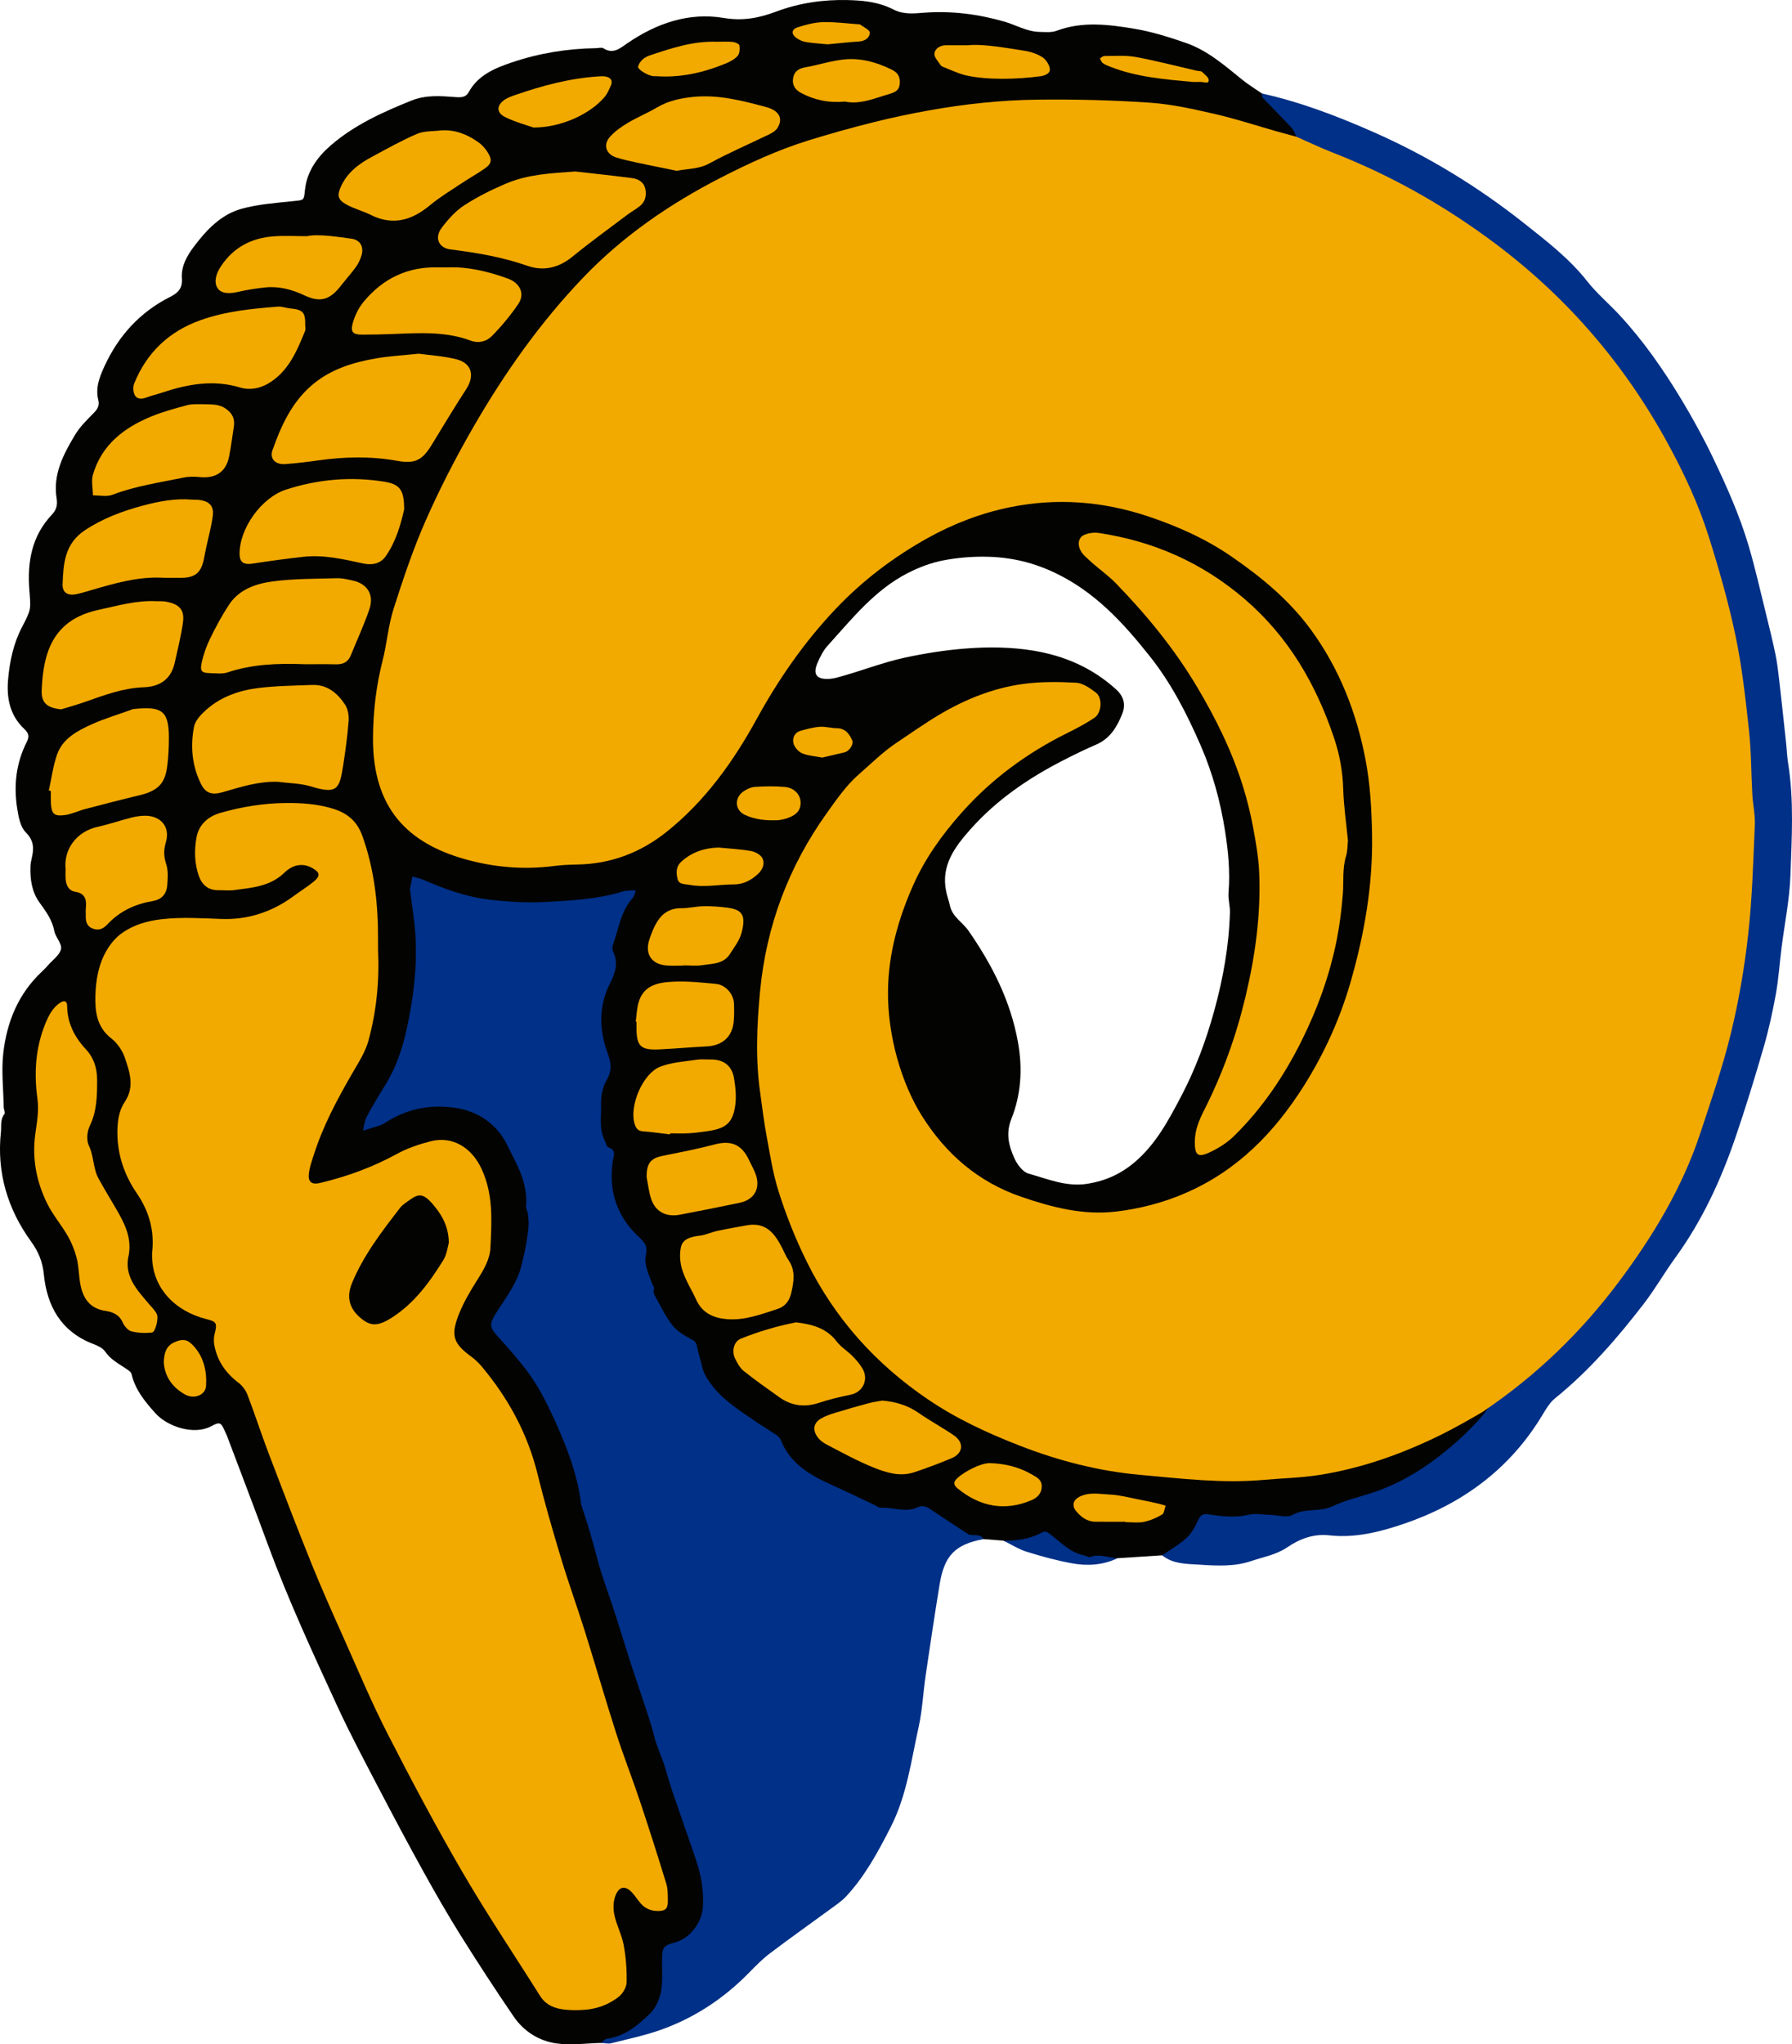 <?xml version="1.0" encoding="UTF-8" standalone="no"?>
<!-- Generator: Adobe Illustrator 16.0.0, SVG Export Plug-In . SVG Version: 6.00 Build 0)  -->

<svg
   xmlns:dc="http://purl.org/dc/elements/1.1/"
   xmlns:cc="http://creativecommons.org/ns#"
   xmlns:rdf="http://www.w3.org/1999/02/22-rdf-syntax-ns#"
   xmlns:svg="http://www.w3.org/2000/svg"
   xmlns="http://www.w3.org/2000/svg"
   xmlns:sodipodi="http://sodipodi.sourceforge.net/DTD/sodipodi-0.dtd"
   xmlns:inkscape="http://www.inkscape.org/namespaces/inkscape"
   version="1.1"
   id="Layer_1"
   x="0px"
   y="0px"
   width="618.429"
   height="705.361"
   viewBox="0 0 618.429 705.361"
   enable-background="new 0 0 612 792"
   xml:space="preserve"
   sodipodi:docname="Cleveland Rams.svg"
   inkscape:version="0.92.4 (5da689c313, 2019-01-14)"><defs
   id="defs99" /><sodipodi:namedview
   pagecolor="#ffffff"
   bordercolor="#666666"
   borderopacity="1"
   objecttolerance="10"
   gridtolerance="10"
   guidetolerance="10"
   inkscape:pageopacity="0"
   inkscape:pageshadow="2"
   inkscape:window-width="1920"
   inkscape:window-height="986"
   id="namedview97"
   showgrid="false"
   fit-margin-top="0"
   fit-margin-left="0"
   fit-margin-right="0"
   fit-margin-bottom="0"
   inkscape:zoom="0.42140707"
   inkscape:cx="494.48924"
   inkscape:cy="310.46613"
   inkscape:window-x="-11"
   inkscape:window-y="-11"
   inkscape:window-maximized="1"
   inkscape:current-layer="g963" />
<g
   id="g94"
   transform="translate(-263.826,43.594)">
	<g
   id="g92">
		
		<path
   style="clip-rule:evenodd;fill:#030301;fill-rule:evenodd"
   d="m 556.333,-43.574 c -8.448,-0.192 -16.718,1.001 -24.643,3.98 -5.974,2.246 -11.535,3.294 -18.109,2.193 -12.055,-2.019 -23.122,1.833 -33.16,8.664 -2.518,1.714 -4.926,4.019 -8.385,1.791 -0.583,-0.375 -1.625,-0.04 -2.455,-0.027 -9.972,0.144 -19.766,1.741 -29.156,4.928 -5.722,1.942 -11.577,4.31 -14.811,10.193 -1.017,1.847 -2.541,1.922 -4.645,1.758 -5.065,-0.395 -10.172,-0.799 -15.154,1.205 -9.925,3.992 -19.666,8.397 -27.801,15.424 -4.616,3.987 -8.296,8.981 -8.947,15.488 -0.366,3.65 -0.4,3.386 -3.848,3.758 -6.068,0.654 -12.266,1.056 -18.098,2.684 -7.059,1.969 -12.084,7.321 -16.385,13.041 -2.372,3.154 -4.445,6.798 -4.143,10.961 0.244,3.356 -1.195,4.939 -4.021,6.361 -10.453,5.261 -17.915,13.48 -22.758,24.086 -1.663,3.641 -3.11,7.376 -2.061,11.508 0.466,1.837 -0.207,3.078 -1.5,4.4 -2.317,2.368 -4.783,4.74 -6.471,7.543 -4.04,6.705 -7.748,13.724 -6.422,21.939 0.405,2.506 -0.111,4.074 -1.705,5.766 -6.891,7.313 -8.447,16.327 -7.705,25.863 0.522,6.701 0.72,6.657 -2.484,12.76 -2.968,5.651 -4.26,11.712 -4.838,18.08 -0.605,6.664 0.692,12.546 5.566,17.143 1.783,1.683 1.733,2.795 0.799,4.645 -3.639,7.208 -4.458,14.904 -3.238,22.764 0.448,2.887 1.078,6.376 2.957,8.262 2.836,2.845 2.874,5.542 2.082,8.846 -0.232,0.966 -0.425,1.963 -0.459,2.951 -0.15,4.407 0.485,8.75 3.076,12.357 2.212,3.081 4.406,5.976 5.146,9.861 0.416,2.183 2.697,4.401 2.33,6.242 -0.414,2.069 -2.851,3.743 -4.434,5.566 -0.655,0.753 -1.345,1.483 -2.076,2.162 -8.167,7.585 -12.144,17.329 -13.4,28.057 -0.723,6.177 0.023,12.528 0.137,18.799 0.015,0.802 0.601,1.916 0.254,2.344 -1.541,1.903 -1,4.104 -1.223,6.188 -1.496,13.992 2.279,26.587 10.443,37.865 2.5,3.452 3.935,6.917 4.363,11.234 1.102,11.117 5.999,19.836 17.07,24.076 1.496,0.574 3.253,1.364 4.084,2.596 1.847,2.739 4.587,4.138 7.152,5.869 0.752,0.508 1.79,1.133 1.961,1.873 1.26,5.458 4.563,9.441 8.232,13.539 4.211,4.703 13.386,7.671 19.277,4.494 3.08,-1.66 3.377,-1.327 4.906,2.133 0.202,0.455 0.422,0.903 0.598,1.369 4.672,12.391 9.421,24.754 13.986,37.184 7.019,19.113 15.569,37.569 24.078,56.033 4.43,9.613 9.432,18.965 14.33,28.354 5.05,9.678 10.186,19.317 15.477,28.867 4.092,7.386 8.302,14.719 12.781,21.875 5.879,9.39 11.941,18.674 18.186,27.824 3.514,5.15 8.758,8.479 14.824,9.328 5.033,0.705 10.273,-0.064 15.42,-0.18 15.034,-2.512 24.084,-12.843 22.35,-26.764 -0.448,-3.572 1.046,-5.855 4.656,-7.201 4.611,-1.719 7.932,-5.301 8.867,-10.107 0.948,-4.871 0.881,-9.905 -0.57,-14.836 -3.011,-10.231 -6.461,-20.302 -10.041,-30.348 -6.593,-18.502 -12.713,-37.175 -18.398,-55.975 -4.768,-15.772 -9.629,-31.513 -13.736,-47.49 -4.869,-18.937 -12.8,-36.444 -26.648,-50.709 -2.82,-2.906 -3.024,-5.458 -0.92,-8.844 2.366,-3.804 5.126,-7.39 6.754,-11.65 6.178,-16.166 4.287,-31.71 -3.758,-46.664 -2.213,-4.115 -5.46,-7.479 -9.623,-9.934 -9.831,-5.8 -19.732,-4.769 -29.717,-0.617 -1.998,0.83 -3.796,2.088 -5.77,2.98 -1.039,0.469 -2.353,1.628 -3.188,0.906 -1.049,-0.907 0.318,-2.081 0.801,-3.049 0.966,-1.936 1.91,-3.896 3.139,-5.686 4.88,-7.108 7.847,-14.999 9.877,-23.334 3.8,-15.603 3.756,-31.334 1.773,-47.129 -0.408,-3.252 -0.121,-4.257 3.527,-2.922 6.853,2.509 13.647,5.259 21.039,6.137 15.374,1.826 30.571,0.958 45.676,-2.256 0.928,-0.197 2.129,-1.013 2.771,-0.166 0.658,0.871 -0.588,1.702 -0.973,2.559 -2.86,6.378 -6.115,12.637 -4.426,20.057 0.495,2.176 -0.327,4.301 -1.334,6.252 -4.302,8.342 -4.58,16.865 -1.273,25.584 1.039,2.74 1.029,5.376 -0.035,8.246 -3.118,8.404 -3.938,16.839 0.932,24.994 0.82,1.372 0.816,2.816 0.68,4.344 -0.886,10.009 1.809,18.781 9.1,25.926 1.609,1.576 2.3,3.371 2.564,5.707 1.323,11.736 5.421,22.196 15.035,29.758 1.829,1.439 3.112,3.175 3.396,5.336 1.228,9.371 7.733,14.73 14.656,19.865 6.07,4.502 12.976,7.884 16.955,15.014 2.156,3.861 6.093,6.533 10.309,8.434 5.461,2.464 10.902,4.987 16.285,7.602 5.772,2.806 11.62,3.863 17.881,2.641 2.331,-0.455 4.216,0.274 5.996,1.727 5.062,4.13 10.338,7.829 17.291,7.773 2.304,0.178 4.608,0.355 6.912,0.533 3.221,1.356 6.476,1.232 9.611,-0.119 3.386,-1.459 6.197,-1.201 9.014,1.451 5.936,5.585 13.133,6.294 20.777,4.729 5.118,-0.331 10.235,-0.663 15.354,-0.994 5.793,-0.672 9.589,-4.36 12.377,-8.953 1.62,-2.668 3.374,-3.519 6.361,-3.502 10.749,0.059 21.475,0.422 32.195,-1.539 21.871,-4.001 40.945,-13.246 56.764,-28.92 1.704,-1.687 6.362,-5.443 4.695,-8.678 -3.041,-0.863 -7.064,3.291 -9.252,4.592 -23.245,13.83 -48.674,20.224 -75.396,19.873 -14.87,-0.195 -29.915,-0.637 -44.721,-3.42 -34.488,-6.483 -65.256,-19.807 -88.508,-47.221 -10.461,-12.334 -18.348,-26.184 -23.221,-41.637 -4.313,-13.676 -7.575,-27.58 -8.859,-41.926 -1.786,-19.943 -0.708,-39.609 5.365,-58.795 6.898,-21.786 18.579,-40.484 36.426,-55.033 14.377,-11.722 29.956,-21.164 48.604,-24.332 5.761,-0.979 11.655,-1.161 17.383,0.123 2.814,0.632 6.09,1.629 6.539,5.311 0.452,3.716 -2.492,5.114 -5.127,6.598 -0.726,0.41 -1.472,0.787 -2.225,1.143 -16.987,8.032 -31.526,19.174 -43.318,33.873 -20.101,25.058 -27.457,52.853 -17.996,84.166 11.061,36.606 45.345,54.589 78.908,50.734 25.947,-2.98 45.438,-17.74 60.066,-39.117 11.668,-17.051 18.769,-35.947 23.066,-56.016 4.659,-21.766 5.32,-43.614 0.697,-65.441 -6.489,-30.64 -23.119,-54.151 -50.082,-70.299 -33.557,-20.098 -67.83,-22.554 -102.553,-3.541 -25.898,14.18 -44.54,35.649 -58.598,61.307 -7.743,14.134 -17.021,27.074 -29.107,37.848 -7.511,6.697 -16.085,11.061 -26.234,12.369 -4.65,0.598 -9.327,0.377 -13.934,1.07 -10.762,1.62 -21.313,0.29 -31.609,-2.699 -19.687,-5.714 -29.161,-17.853 -29.734,-37.73 -0.472,-16.394 3.297,-32.485 7.871,-48.137 6.897,-23.601 16.926,-45.926 30.203,-66.703 9.34,-14.617 18.998,-29.075 30.898,-41.721 30.331,-32.234 68.51,-50.022 111.264,-58.84 13.034,-2.688 26.255,-4.17 39.57,-5.191 16.524,-1.268 32.99,-0.935 49.348,0.848 14.563,1.588 28.774,5.466 42.74,10.014 1.72,0.56 3.4,1.512 5.295,0.631 1.67,-1.672 0.578,-3.174 -0.555,-4.311 -3.722,-3.734 -6.745,-8.171 -11.174,-11.195 -2.293,-1.593 -4.692,-3.056 -6.857,-4.807 -6.035,-4.877 -11.917,-10.062 -19.373,-12.631 -5.757,-1.983 -11.642,-3.865 -17.625,-4.863 -8.957,-1.495 -18.034,-2.69 -26.986,0.672 -1.767,0.663 -3.921,0.43 -5.891,0.389 -4.402,-0.09 -8.173,-2.416 -12.254,-3.582 -8.92,-2.549 -18.099,-3.74 -27.453,-3.051 -3.576,0.263 -7.184,0.706 -10.66,-1.076 -3.812,-1.955 -7.94,-2.819 -12.256,-3.113 -1.214,-0.083 -2.424,-0.139 -3.631,-0.166 z m 46.988,192.064 c 0.66,0.004 1.318,0.015 1.975,0.037 7.855,0.258 15.294,2.04 22.631,5.539 13.769,6.566 23.519,17.211 32.701,28.773 7.506,9.451 12.946,20.143 17.672,31.062 3.999,9.24 6.702,19.084 8.285,29.146 1.115,7.095 1.808,14.174 1.209,21.371 -0.186,2.234 0.553,4.532 0.488,6.791 -0.331,11.558 -2.348,22.813 -5.426,33.986 -2.845,10.327 -6.54,20.248 -11.514,29.682 -4.298,8.151 -8.628,16.3 -15.848,22.461 -4.75,4.053 -9.961,6.456 -16.213,7.49 -7.38,1.222 -13.837,-1.623 -20.488,-3.479 -2.004,-0.56 -3.94,-3.171 -4.895,-5.297 -1.921,-4.28 -3.054,-8.519 -1.029,-13.611 3.324,-8.363 3.906,-17.145 2.289,-26.283 -2.543,-14.369 -8.928,-26.824 -17.078,-38.584 -2.035,-2.936 -5.547,-4.771 -6.408,-8.613 -0.388,-1.725 -0.997,-3.4 -1.346,-5.131 -1.787,-8.873 3.088,-15.28 8.387,-21.258 8.942,-10.088 19.917,-17.599 31.854,-23.729 3.795,-1.949 7.634,-3.836 11.551,-5.521 4.805,-2.066 7.209,-6.108 8.992,-10.596 1.24,-3.12 0.602,-5.977 -2.043,-8.385 -8.214,-7.479 -17.827,-11.678 -28.783,-13.465 -14.861,-2.424 -31.241,-0.339 -44.162,2.434 -8.075,1.757 -15.657,4.842 -23.578,6.914 -0.943,0.247 -1.933,0.409 -2.906,0.441 -4.063,0.135 -5.353,-1.685 -3.691,-5.525 0.905,-2.094 1.979,-4.259 3.49,-5.926 8.402,-9.271 16.248,-19.247 27.689,-25.09 3.879,-1.981 8.125,-3.582 12.387,-4.389 4.515,-0.854 9.192,-1.273 13.809,-1.248 z"
   id="path4"
   inkscape:connector-curvature="0"
   sodipodi:nodetypes="ccccccccccccccccccccccccccccccccccccccccccccccccccccccccccccccccccccscccccscccccccccccccccccccccccccccccccccccccccccccccccccccccccccccccccccccccccccccccccccccccccccccccccccccccccccccsccccccccc" />
		
		
		<g
   id="g923"
   style="fill:#003087;fill-opacity:1"><path
     style="clip-rule:evenodd;fill:#003087;fill-rule:evenodd;fill-opacity:1"
     inkscape:connector-curvature="0"
     id="path6"
     d="m 471.317,661.293 c 0.638,-0.501 1.229,-1.358 1.92,-1.447 6.092,-0.78 10.572,-4.521 14.688,-8.47 2.85,-2.734 4.169,-6.674 4.359,-10.738 0.14,-2.993 -0.023,-6 0.041,-8.999 0.072,-3.349 0.732,-4.066 4.211,-4.948 5.299,-1.342 9.465,-6.826 9.838,-12.164 0.399,-5.715 -0.582,-11.15 -2.383,-16.483 -2.609,-7.726 -5.371,-15.4 -8.002,-23.12 -0.995,-2.92 -1.801,-5.905 -2.703,-8.857 -1.081,-3.538 -2.754,-6.835 -3.666,-10.479 -1.461,-5.836 -3.588,-11.507 -5.45,-17.241 -0.955,-2.938 -1.979,-5.853 -2.918,-8.796 -2.026,-6.345 -3.95,-12.725 -6.044,-19.047 -1.777,-5.369 -3.808,-10.716 -5.227,-16.129 -1.582,-6.034 -3.254,-12.009 -5.288,-17.896 -0.159,-0.462 -0.306,-0.94 -0.366,-1.423 -1.127,-8.975 -4.147,-17.402 -7.742,-25.604 -3.134,-7.15 -6.475,-14.259 -11.255,-20.501 -2.997,-3.914 -6.272,-7.627 -9.589,-11.28 -3.009,-3.314 -3.163,-4.3 -0.752,-8.152 3.369,-5.384 7.412,-10.421 8.873,-16.813 0.491,-2.147 1.039,-4.285 1.432,-6.45 0.406,-2.244 0.76,-4.509 0.935,-6.78 0.112,-1.463 -0.079,-2.962 -0.252,-4.432 -0.094,-0.797 -0.694,-1.592 -0.62,-2.344 0.785,-8.021 -3.323,-14.821 -6.568,-21.356 -3.441,-6.928 -9.801,-11.619 -18.276,-12.755 -8.861,-1.188 -16.776,0.598 -24.153,5.464 -0.923,0.609 -2.101,0.848 -3.177,1.207 -1.36,0.455 -2.736,0.857 -4.105,1.283 0.411,-1.62 0.529,-3.396 1.291,-4.83 1.99,-3.742 4.203,-7.371 6.436,-10.978 3.744,-6.047 5.954,-12.7 7.44,-19.556 2.256,-10.406 3.554,-20.967 2.97,-31.636 -0.285,-5.215 -1.192,-10.396 -1.815,-15.593 -0.04,-0.33 -0.124,-0.676 -0.066,-0.993 0.248,-1.379 0.54,-2.75 0.816,-4.124 1.231,0.359 2.516,0.596 3.684,1.101 7.333,3.166 14.728,5.907 22.788,6.86 6.495,0.769 12.983,1.166 19.462,0.825 8.977,-0.472 17.997,-0.949 26.694,-3.632 0.621,-0.191 1.294,-0.24 1.948,-0.29 0.836,-0.063 1.677,-0.058 2.516,-0.082 -0.338,0.881 -0.458,1.96 -1.048,2.611 -4.166,4.593 -4.83,10.647 -6.84,16.132 -0.267,0.726 -0.255,1.777 0.077,2.46 1.873,3.862 0.747,7.244 -1.052,10.814 -2.297,4.56 -3.362,9.286 -2.967,14.683 0.268,3.655 1.149,6.897 2.328,10.158 1.06,2.933 1.239,5.543 -0.421,8.358 -1.602,2.718 -2.147,5.774 -2.059,9.001 0.111,4.014 -0.703,8.093 1.183,11.924 0.435,0.884 0.699,2.318 1.365,2.542 2.887,0.974 1.749,2.968 1.486,4.752 -1.341,9.11 0.782,17.214 6.987,24.131 0.778,0.866 1.65,1.648 2.482,2.466 1.658,1.631 2.618,2.886 1.939,5.895 -0.673,2.981 1.011,6.639 2.203,9.794 0.294,0.777 0.895,1.156 0.529,2.21 -0.214,0.618 0.206,1.583 0.584,2.256 1.878,3.349 3.515,6.908 5.878,9.883 1.656,2.086 4.204,3.623 6.628,4.872 1.251,0.645 1.581,1.157 1.84,2.418 0.498,2.432 1.289,4.799 1.846,7.234 0.485,2.121 1.806,4.165 3.141,5.957 3.979,5.337 9.595,8.8 14.962,12.516 2.288,1.583 4.7,2.987 7.003,4.549 0.744,0.506 1.631,1.137 1.93,1.911 3.172,8.243 10.06,12.206 17.547,15.575 5.112,2.3 10.15,4.765 15.222,7.154 0.583,0.275 1.187,0.801 1.753,0.767 4.202,-0.258 8.519,1.752 12.555,-0.085 2.554,-1.162 3.934,0.146 5.675,1.315 3.906,2.624 7.854,5.188 11.792,7.765 1.646,1.077 4.188,-0.487 5.426,1.822 -9.726,1.811 -13.494,5.604 -15.127,15.633 -1.697,10.419 -3.268,20.86 -4.802,31.305 -0.88,5.988 -1.145,12.1 -2.453,17.986 -2.593,11.669 -4.053,23.554 -9.683,34.562 -4.337,8.481 -8.763,16.693 -15.219,23.688 -1.65,1.787 -3.761,3.173 -5.742,4.629 -6.925,5.088 -13.956,10.033 -20.796,15.23 -2.698,2.05 -5.075,4.544 -7.468,6.965 -8.49,8.592 -18.374,15.097 -29.696,19.19 -5.656,2.045 -11.611,3.279 -17.462,4.757 -1.075,0.268 -2.298,-0.057 -3.451,-0.107 z" /><path
     sodipodi:nodetypes="ccccccccccccccccccccccccccccccccccccccccscccccccccc"
     style="clip-rule:evenodd;fill:#003087;fill-rule:evenodd;fill-opacity:1"
     inkscape:connector-curvature="0"
     id="path8"
     d="m 711.275,3.609 c -0.613,-1.1 -1.042,-2.372 -1.874,-3.269 -3.225,-3.473 -6.594,-6.811 -9.857,-10.249 -0.274,-0.29 -0.16,-0.949 -0.226,-1.438 13.327,2.96 26.02,7.833 38.455,13.304 18.778,8.263 36.208,18.931 52.258,31.664 7.623,6.047 15.409,12.024 21.546,19.828 3.34,4.247 7.566,7.786 11.253,11.773 8.192,8.862 15.051,18.741 21.264,29.04 3.918,6.495 7.583,13.178 10.859,20.017 4.752,9.923 9.258,19.999 12.371,30.578 2.264,7.688 4.016,15.528 5.945,23.313 1.141,4.599 2.271,9.203 3.238,13.84 0.594,2.842 0.945,5.741 1.278,8.63 0.851,7.377 1.638,14.761 2.434,22.143 0.249,2.301 0.319,4.627 0.686,6.907 2.072,12.889 1.261,25.865 0.804,38.778 -0.296,8.354 -2.021,16.657 -3.068,24.987 -0.673,5.347 -1.021,10.748 -1.979,16.041 -1.115,6.149 -2.463,12.287 -4.203,18.286 -3.026,10.436 -6.215,20.836 -9.73,31.117 -5.037,14.733 -11.531,28.778 -20.75,41.462 -3.771,5.187 -6.963,10.806 -10.869,15.88 -9.146,11.88 -18.938,23.179 -30.676,32.672 -1.976,1.598 -3.311,4.084 -4.68,6.319 -11.211,18.307 -27.518,30.169 -47.55,36.976 -8.218,2.793 -16.767,4.945 -25.648,3.943 -5.416,-0.611 -10.205,1.217 -14.431,4.093 -3.868,2.633 -8.265,3.344 -12.465,4.77 -5.753,1.953 -11.796,1.67 -17.701,1.265 -4.455,-0.306 -9.229,-0.118 -13.076,-3.226 2.818,-1.963 5.862,-3.679 8.377,-5.974 1.734,-1.582 3.014,-3.844 3.979,-6.029 0.825,-1.868 1.649,-2.459 3.704,-2.143 4.564,0.703 9.12,1.235 13.791,0.139 2.333,-0.548 4.92,-0.019 7.392,0.036 2.63,0.06 5.801,1.106 7.777,0.004 4.4,-2.454 9.343,-0.874 13.738,-2.949 4.081,-1.928 8.555,-3.049 12.894,-4.402 11.79,-3.682 21.714,-10.448 30.788,-18.595 2.528,-2.27 4.904,-4.726 7.194,-7.24 0.337,-0.369 2.608,-3.046 2.958,-3.86 0.214,-3.215 0.937,-2.447 2.961,-3.942 30.192,-22.305 52.727,-50.71 66.767,-85.48 10.715,-26.535 17.364,-54.287 19.454,-82.822 1.051,-14.344 1.105,-28.832 0.538,-43.32 -0.629,-16.021 -2.296,-31.862 -5.293,-47.517 -7.746,-40.456 -23.394,-77.369 -51.217,-108.337 -20.616,-22.948 -45.084,-40.842 -73.037,-53.956 -7.238,-3.396 -14.545,-6.604 -22.049,-9.369 -1.87,-0.688 -3.831,-1.349 -4.324,-3.688 z" /><path
     style="clip-rule:evenodd;fill:#003087;fill-rule:evenodd;fill-opacity:1"
     inkscape:connector-curvature="0"
     id="path10"
     d="m 610.124,487.987 c 4.673,0.056 9.195,-0.569 13.372,-2.855 1.153,-0.632 1.789,-0.104 2.859,0.712 3.578,2.729 6.728,6.254 11.456,7.183 0.791,0.155 1.701,0.802 2.317,0.574 3.234,-1.195 6.272,0.314 9.396,0.448 -5.091,2.412 -10.5,2.738 -15.877,1.737 -5.241,-0.975 -10.428,-2.379 -15.52,-3.972 -2.792,-0.873 -5.342,-2.525 -8.003,-3.827 z" /></g>
		
		
		
		
		
		
		
		
		
		
		
		
		
		
		
		
		
		
		
		
		
		
		
		
		
		
		
		
		
		
		
		
		
		
		
		
		
		
		<g
   id="g963"
   style="fill:#f2a900;fill-opacity:1"><path
     sodipodi:nodetypes="ccccccccccccccscccccccccccccccccccccccccccccccccccccccccccccccccsccccccc"
     style="clip-rule:evenodd;fill:#f2a900;fill-rule:evenodd;fill-opacity:1"
     inkscape:connector-curvature="0"
     id="path12"
     d="m 711.275,3.609 c 4.238,1.856 8.417,3.864 12.724,5.544 20.036,7.818 38.555,18.338 55.744,31.209 25.002,18.723 44.88,41.852 59.801,69.324 5.563,10.243 10.473,20.761 13.967,31.827 3.581,11.337 6.854,22.827 9.293,34.453 2.236,10.669 3.428,21.582 4.608,32.438 0.801,7.367 0.743,14.825 1.161,22.236 0.196,3.461 1.008,6.927 0.856,10.36 -0.556,12.593 -0.886,25.231 -2.282,37.742 -1.284,11.498 -3.248,22.998 -5.986,34.234 -2.85,11.692 -6.81,23.13 -10.6,34.574 -6.224,18.792 -16.352,35.506 -28.147,51.25 -12.878,17.188 -28.175,31.978 -45.935,44.068 -0.397,0.271 -0.734,0.559 -1.156,0.802 -4.717,2.723 -9.445,5.448 -14.326,7.85 -13.28,6.531 -27.143,11.474 -41.791,13.795 -6.364,1.008 -12.867,1.128 -19.303,1.706 -14.322,1.287 -28.586,-0.47 -42.751,-1.748 -14.091,-1.272 -27.894,-4.808 -41.258,-9.999 -11.159,-4.334 -21.9,-9.29 -31.796,-16.001 -18.064,-12.248 -32.162,-27.9 -41.892,-47.613 -3.904,-7.912 -7.129,-16.024 -9.745,-24.356 -1.972,-6.281 -2.949,-12.888 -4.16,-19.39 -0.878,-4.717 -1.418,-9.498 -2.104,-14.251 -1.696,-11.754 -1.193,-23.464 -0.065,-35.267 2.163,-22.644 9.903,-43.078 23.067,-61.498 3.356,-4.695 6.74,-9.592 11.037,-13.333 4.258,-3.707 8.311,-7.76 13.053,-10.921 4.824,-3.217 9.564,-6.582 14.54,-9.548 8.979,-5.353 18.626,-9.26 28.99,-10.688 6.048,-0.834 12.282,-0.77 18.396,-0.436 2.326,0.127 4.751,1.866 6.767,3.362 2.407,1.785 2.095,7.034 -0.488,8.758 -2.884,1.924 -5.972,3.576 -9.087,5.111 -13.986,6.896 -26.379,15.976 -36.714,27.614 -6.675,7.517 -12.567,15.656 -16.707,24.989 -5.151,11.611 -8.527,23.554 -8.703,36.339 -0.215,15.631 4.678,32.066 11.652,43.199 8.285,13.225 19.496,22.927 34.418,28.029 10.593,3.622 21.344,6.419 32.679,5.063 8.229,-0.985 16.149,-3.026 23.848,-6.354 17.893,-7.733 30.689,-20.833 40.899,-36.996 7.05,-11.16 12.476,-23.142 16.096,-35.682 4.775,-16.544 7.756,-33.452 7.453,-50.936 -0.15,-8.686 -0.616,-17.324 -2.205,-25.715 -3.066,-16.204 -8.977,-31.464 -18.804,-44.952 -7.442,-10.214 -17.007,-18.132 -27.325,-25.255 -8.945,-6.175 -18.686,-10.546 -28.985,-13.982 -15.565,-5.193 -31.385,-6.411 -47.357,-3.202 -10.024,2.013 -19.67,5.682 -28.646,10.676 -11.81,6.571 -22.537,14.704 -31.83,24.518 -10.749,11.35 -19.594,24.073 -27.146,37.825 -8.102,14.753 -17.829,28.422 -31.184,39.069 -8.985,7.163 -19.198,11.04 -30.753,11.25 -2.657,0.049 -5.33,0.148 -7.96,0.497 -10.545,1.396 -21.061,0.457 -31.094,-2.414 -19.029,-5.445 -31.65,-17.052 -31.489,-41.851 0.058,-8.944 1.08,-17.83 3.307,-26.569 1.506,-5.907 1.956,-12.117 3.802,-17.896 3.313,-10.368 6.783,-20.753 11.181,-30.69 4.875,-11.015 10.432,-21.785 16.46,-32.218 10.752,-18.606 23.156,-36.156 38.063,-51.665 13.555,-14.101 29.591,-25.116 46.98,-34.059 9.855,-5.068 19.936,-9.706 30.545,-12.998 7.396,-2.295 14.868,-4.374 22.381,-6.255 6.407,-1.604 12.888,-2.964 19.392,-4.124 12.284,-2.192 24.71,-3.511 37.164,-3.668 12.954,-0.163 25.947,0.174 38.87,1.053 7.57,0.515 15.105,2.229 22.534,3.933 7.223,1.658 14.288,3.998 21.426,6.025 2.201,0.625 4.413,1.206 6.62,1.808 z" /><path
     style="clip-rule:evenodd;fill:#f2a900;fill-rule:evenodd;fill-opacity:1"
     inkscape:connector-curvature="0"
     id="path14"
     d="m 394.289,283.935 c 0.51,10.998 -0.545,21.398 -3.297,31.507 -1.102,4.047 -3.561,7.776 -5.698,11.479 -5.118,8.869 -9.939,17.864 -13.075,27.658 -0.747,2.334 -1.634,4.706 -1.827,7.111 -0.211,2.627 1.189,3.522 3.794,2.906 9.315,-2.206 18.214,-5.441 26.654,-10.066 3.575,-1.96 7.585,-3.311 11.553,-4.329 7.671,-1.969 14.242,2.241 17.611,9.477 4.134,8.878 3.502,18.08 3.069,27.287 -0.187,3.961 -2.291,7.507 -4.455,10.935 -2.454,3.885 -4.848,7.909 -6.508,12.169 -2.825,7.249 -1.745,9.955 4.305,14.394 1.316,0.967 2.551,2.115 3.6,3.367 9.167,10.939 15.856,23.132 19.302,37.105 2.404,9.751 5.198,19.414 8.098,29.031 2.574,8.538 5.629,16.93 8.299,25.439 3.646,11.619 7.004,23.329 10.726,34.924 2.521,7.856 5.562,15.546 8.177,23.375 3.18,9.52 6.225,19.087 9.163,28.685 0.569,1.86 0.491,3.949 0.523,5.937 0.042,2.513 -0.738,3.37 -3.107,3.443 -2.415,0.074 -4.588,-0.682 -6.216,-2.561 -0.978,-1.127 -1.802,-2.388 -2.775,-3.518 -2.367,-2.749 -4.604,-2.649 -5.96,0.727 -0.799,1.989 -0.85,4.569 -0.396,6.706 0.75,3.542 2.563,6.868 3.22,10.417 0.777,4.193 1.096,8.533 1.01,12.797 -0.035,1.712 -1.279,3.889 -2.661,4.986 -3.423,2.719 -7.521,4.241 -11.939,4.555 -2.143,0.153 -4.322,0.161 -6.459,-0.041 -3.567,-0.338 -6.749,-1.481 -8.815,-4.769 -8.917,-14.186 -18.29,-28.104 -26.711,-42.576 -9.142,-15.711 -17.683,-31.79 -25.967,-47.974 -5.556,-10.855 -10.267,-22.146 -15.249,-33.291 -3.769,-8.432 -7.547,-16.866 -11,-25.43 -5.096,-12.64 -9.968,-25.371 -14.813,-38.11 -2.516,-6.612 -4.677,-13.358 -7.209,-19.964 -0.615,-1.604 -1.807,-3.229 -3.174,-4.261 -4.426,-3.343 -7.313,-7.568 -8.306,-13.013 -0.221,-1.211 -0.187,-2.565 0.115,-3.756 0.968,-3.826 0.663,-4.269 -2.884,-5.158 -10.543,-2.646 -18.922,-10.646 -18.692,-22.395 0.003,-0.166 -0.016,-0.335 0.003,-0.499 0.873,-7.574 -0.986,-14.232 -5.363,-20.64 -4.2,-6.148 -6.646,-13.224 -6.615,-20.909 0.014,-3.68 0.485,-7.442 2.487,-10.396 3.541,-5.225 1.781,-10.271 0.134,-15.22 -0.843,-2.531 -2.625,-5.156 -4.724,-6.783 -5.028,-3.895 -5.624,-9.3 -5.485,-14.736 0.139,-5.432 1.098,-10.937 3.94,-15.733 1.302,-2.197 3.082,-4.339 5.141,-5.81 4.083,-2.915 8.771,-4.274 13.867,-4.855 6.965,-0.794 13.814,-0.3 20.76,-0.071 8.912,0.292 17.341,-2.446 24.675,-7.887 2.259,-1.676 4.678,-3.147 6.851,-4.924 2.539,-2.074 2.312,-3.249 -0.413,-4.779 -3.652,-2.052 -7.073,-0.822 -9.56,1.589 -4.963,4.812 -11.193,5.201 -17.363,6.037 -1.799,0.243 -3.66,0.015 -5.492,0.035 -3.462,0.04 -5.622,-1.845 -6.7,-4.895 -1.531,-4.333 -1.614,-8.932 -0.815,-13.332 0.797,-4.389 3.983,-7.235 8.292,-8.466 7.342,-2.096 14.828,-3.313 22.491,-3.39 5.512,-0.056 10.955,0.326 16.254,1.942 4.908,1.496 8.342,4.219 10.207,9.424 4.2,11.724 5.471,23.778 5.407,36.086 -0.01,1.166 -0.005,2.33 -0.005,3.007 z" /><path
     style="clip-rule:evenodd;fill:#f2a900;fill-rule:evenodd;fill-opacity:1"
     inkscape:connector-curvature="0"
     id="path18"
     d="m 729.005,246.401 c -0.188,1.744 -0.104,3.616 -0.625,5.302 -1.348,4.363 -0.788,8.828 -1.14,13.243 -0.407,5.105 -1.026,10.224 -2.003,15.249 -2.407,12.389 -6.697,24.24 -12.298,35.461 -6.005,12.029 -13.544,23.207 -23.215,32.695 -2.429,2.383 -5.508,4.316 -8.615,5.738 -3.97,1.815 -4.914,0.765 -4.949,-3.531 -0.034,-4.163 1.518,-7.742 3.313,-11.289 6.28,-12.408 10.938,-25.359 14.172,-38.916 3.357,-14.071 5.323,-28.241 4.746,-42.682 -0.21,-5.24 -1.131,-10.48 -2.089,-15.654 -0.867,-4.688 -2.009,-9.351 -3.41,-13.907 -3.8,-12.354 -9.482,-23.85 -16.102,-34.936 -7.782,-13.032 -17.34,-24.642 -27.857,-35.495 -2.414,-2.49 -5.275,-4.545 -7.915,-6.816 -0.873,-0.751 -1.68,-1.576 -2.551,-2.329 -2.137,-1.849 -3.089,-4.686 -1.704,-6.634 0.968,-1.362 4.187,-1.913 6.217,-1.609 18.88,2.825 35.679,10.222 50.297,22.736 15.203,13.017 24.733,29.463 30.997,48.176 1.921,5.738 2.929,11.48 3.11,17.52 0.179,5.886 1.05,11.752 1.621,17.678 z" /><path
     style="clip-rule:evenodd;fill:#f2a900;fill-rule:evenodd;fill-opacity:1"
     inkscape:connector-curvature="0"
     id="path20"
     d="m 308.304,389.197 c -1.894,7.442 2.755,12.199 6.951,17.149 0.95,1.12 2.071,2.181 2.69,3.472 0.71,1.482 -0.514,6.244 -1.665,6.368 -2.354,0.252 -4.865,0.17 -7.138,-0.432 -1.214,-0.321 -2.437,-1.846 -3.005,-3.117 -1.187,-2.659 -3.479,-3.565 -5.871,-3.917 -5.536,-0.815 -7.851,-4.421 -8.74,-9.364 -0.524,-2.912 -0.504,-5.941 -1.219,-8.795 -0.664,-2.646 -1.713,-5.282 -3.067,-7.652 -2.203,-3.854 -5.188,-7.292 -7.135,-11.254 -3.707,-7.541 -5.276,-15.492 -4.089,-24.056 0.549,-3.958 1.305,-7.925 0.718,-12.195 -1.179,-8.583 -0.694,-17.253 2.624,-25.5 1.185,-2.944 2.532,-5.791 5.322,-7.576 1.241,-0.795 2.302,-0.616 2.318,1.147 0.055,5.948 2.541,10.768 6.531,15.049 2.689,2.885 3.802,6.46 3.81,10.465 0.01,5.472 -0.05,10.807 -2.558,15.957 -0.927,1.904 -1.161,4.937 -0.28,6.764 1.77,3.671 1.415,7.847 3.339,11.349 1.903,3.467 3.955,6.851 5.957,10.263 2.881,4.91 5.492,9.893 4.507,15.875 z" /><path
     style="clip-rule:evenodd;fill:#f2a900;fill-rule:evenodd;fill-opacity:1"
     inkscape:connector-curvature="0"
     id="path22"
     d="m 408.337,78.442 c 3.925,0.549 8.53,0.813 12.931,1.907 5.381,1.337 6.492,5.644 3.445,10.334 -4.139,6.372 -8.036,12.902 -12.011,19.381 -3.296,5.371 -5.906,6.412 -11.937,5.327 -9.037,-1.625 -18.115,-1.394 -27.19,-0.124 -3.755,0.525 -7.526,1.002 -11.306,1.265 -3.423,0.237 -5.448,-1.852 -4.411,-4.791 2.927,-8.3 6.539,-16.278 13.368,-22.241 6.469,-5.648 14.372,-8.076 22.608,-9.476 4.556,-0.774 9.201,-1.023 14.503,-1.582 z" /><path
     style="clip-rule:evenodd;fill:#f2a900;fill-rule:evenodd;fill-opacity:1"
     inkscape:connector-curvature="0"
     id="path24"
     d="m 359.803,226.168 c -6.635,-0.258 -12.803,1.738 -18.978,3.532 -3.625,1.054 -5.937,0.587 -7.586,-2.706 -3.145,-6.275 -3.767,-13.073 -2.447,-19.844 0.424,-2.175 2.461,-4.307 4.259,-5.893 5.108,-4.509 11.419,-6.661 18.028,-7.474 6.082,-0.746 12.255,-0.793 18.392,-1.043 5.229,-0.213 8.793,2.782 11.437,6.783 1.001,1.516 1.366,3.79 1.225,5.658 -0.385,5.092 -1.077,10.168 -1.858,15.218 -1.305,8.436 -2.112,10.094 -11.209,7.343 -3.585,-1.084 -7.499,-1.082 -11.263,-1.574 z" /><path
     style="clip-rule:evenodd;fill:#f2a900;fill-rule:evenodd;fill-opacity:1"
     inkscape:connector-curvature="0"
     id="path26"
     d="m 462.325,15.573 c 6.55,0.75 13.108,1.427 19.644,2.289 2.232,0.295 4.152,1.443 4.604,3.917 0.397,2.181 -0.083,4.245 -1.887,5.699 -1.408,1.135 -3.021,2.012 -4.469,3.103 -6.343,4.784 -12.787,9.447 -18.941,14.464 -4.689,3.821 -9.962,4.978 -15.347,3.098 -8.669,-3.025 -17.566,-4.552 -26.591,-5.665 -4.096,-0.506 -5.731,-3.982 -3.053,-7.517 2.186,-2.883 4.737,-5.751 7.73,-7.699 4.533,-2.951 9.463,-5.396 14.454,-7.518 7.563,-3.213 15.664,-3.583 23.856,-4.171 z" /><path
     style="clip-rule:evenodd;fill:#f2a900;fill-rule:evenodd;fill-opacity:1"
     inkscape:connector-curvature="0"
     id="path28"
     d="m 369.374,185.595 c -10.206,-0.404 -18.734,0.053 -27.049,2.823 -1.814,0.604 -3.965,0.283 -5.958,0.246 -2.926,-0.054 -3.584,-0.631 -2.941,-3.604 0.621,-2.872 1.641,-5.726 2.931,-8.369 1.951,-3.996 4.072,-7.945 6.515,-11.656 3.459,-5.255 9.207,-7.218 14.902,-7.997 7.355,-1.006 14.869,-0.902 22.319,-1.125 1.777,-0.054 3.589,0.409 5.355,0.777 5.067,1.055 7.56,4.835 5.882,9.83 -1.832,5.456 -4.292,10.699 -6.457,16.043 -0.945,2.334 -2.693,3.119 -5.125,3.058 -3.977,-0.099 -7.96,-0.026 -10.374,-0.026 z" /><path
     style="clip-rule:evenodd;fill:#f2a900;fill-rule:evenodd;fill-opacity:1"
     inkscape:connector-curvature="0"
     id="path30"
     d="m 403.303,132.156 c -1.111,4.896 -2.714,10.923 -6.342,16.147 -1.876,2.702 -4.806,3.173 -7.86,2.511 -6.797,-1.473 -13.589,-3.071 -20.61,-2.286 -5.909,0.66 -11.806,1.459 -17.681,2.37 -2.811,0.436 -4.278,-0.5 -4.31,-3.256 -0.101,-8.825 7.48,-19.55 16.082,-22.322 11.017,-3.551 22.306,-4.556 33.769,-2.725 5.472,0.874 6.942,2.759 6.952,9.561 z" /><path
     style="clip-rule:evenodd;fill:#f2a900;fill-rule:evenodd;fill-opacity:1"
     inkscape:connector-curvature="0"
     id="path32"
     d="m 284.88,201.172 c -4.73,-0.578 -6.859,-2.124 -6.667,-6.678 0.537,-12.677 3.661,-24.215 19.595,-27.658 6.611,-1.428 13.146,-3.347 20.023,-2.99 0.997,0.052 2.016,-0.055 2.993,0.107 4.854,0.805 6.763,2.789 6.146,7.214 -0.656,4.702 -1.825,9.337 -2.862,13.98 -1.272,5.699 -5.198,8.196 -10.736,8.397 -7.232,0.263 -13.849,2.825 -20.545,5.165 -2.616,0.916 -5.296,1.648 -7.947,2.463 z" /><path
     style="clip-rule:evenodd;fill:#f2a900;fill-rule:evenodd;fill-opacity:1"
     inkscape:connector-curvature="0"
     id="path34"
     d="m 369.157,68.573 c 0,0.666 0.201,1.413 -0.03,1.984 -2.872,7.078 -5.86,14.21 -12.851,18.247 -2.797,1.614 -6.228,2.327 -9.578,1.309 -9.325,-2.836 -18.311,-1.134 -27.228,1.852 -1.708,0.572 -3.472,0.983 -5.16,1.604 -1.54,0.565 -3.192,0.603 -3.944,-0.773 -0.596,-1.092 -0.707,-2.89 -0.237,-4.052 4.336,-10.711 12.026,-18.009 22.931,-21.879 8.653,-3.07 17.696,-3.961 26.759,-4.663 1.283,-0.1 2.605,0.465 3.921,0.59 4.652,0.44 5.504,1.313 5.417,5.781 z" /><path
     style="clip-rule:evenodd;fill:#f2a900;fill-rule:evenodd;fill-opacity:1"
     inkscape:connector-curvature="0"
     id="path36"
     d="m 320.562,155.775 c -8.889,-0.58 -17.26,1.915 -25.639,4.366 -1.574,0.461 -3.147,0.95 -4.75,1.281 -2.9,0.599 -4.843,-0.491 -4.744,-3.377 0.244,-7.091 0.669,-14.032 7.706,-18.691 6.179,-4.091 12.881,-6.582 19.865,-8.459 5.574,-1.498 11.278,-2.61 17.139,-2.097 0.827,0.072 1.671,-0.01 2.49,0.101 3.512,0.47 5.095,2.151 4.614,5.638 -0.517,3.744 -1.541,7.418 -2.333,11.124 -0.274,1.285 -0.5,2.579 -0.771,3.864 -0.945,4.472 -3.043,6.2 -7.595,6.247 -1.994,0.02 -3.988,0.003 -5.982,0.003 z" /><path
     style="clip-rule:evenodd;fill:#f2a900;fill-rule:evenodd;fill-opacity:1"
     inkscape:connector-curvature="0"
     id="path38"
     d="m 418.471,48.668 c 6.421,-0.3 13.633,1.296 20.675,3.877 4.148,1.52 5.925,5.247 3.553,8.737 -2.68,3.943 -5.771,7.674 -9.116,11.071 -1.804,1.831 -4.496,2.635 -7.326,1.58 -8.464,-3.155 -17.263,-2.67 -26.051,-2.31 -3.819,0.156 -7.643,0.25 -11.464,0.246 -3.084,-0.003 -4.023,-0.883 -3.181,-3.956 0.717,-2.615 2.017,-5.287 3.74,-7.37 6.709,-8.11 15.381,-12.26 26.042,-11.879 0.664,0.025 1.329,0.004 3.128,0.004 z" /><path
     style="clip-rule:evenodd;fill:#f2a900;fill-rule:evenodd;fill-opacity:1"
     inkscape:connector-curvature="0"
     id="path40"
     d="m 280.677,229.174 c 0.915,-4.146 1.446,-8.425 2.836,-12.404 1.95,-5.581 7.018,-8.205 11.993,-10.459 4.326,-1.96 8.927,-3.313 13.406,-4.933 0.312,-0.112 0.619,-0.285 0.94,-0.319 9.562,-1.022 12.262,0.38 12.254,9.712 -0.002,3.306 -0.135,6.638 -0.559,9.911 -0.657,5.065 -2.284,8.356 -9.248,10.029 -6.389,1.534 -12.752,3.181 -19.108,4.848 -2.355,0.618 -4.615,1.776 -6.996,2.083 -3.792,0.489 -4.623,-0.441 -4.813,-4.339 -0.064,-1.325 -0.01,-2.656 -0.01,-3.984 -0.231,-0.049 -0.463,-0.097 -0.695,-0.145 z" /><path
     style="clip-rule:evenodd;fill:#f2a900;fill-rule:evenodd;fill-opacity:1"
     inkscape:connector-curvature="0"
     id="path42"
     d="m 332.87,95.865 c 3.717,0.139 6.392,-0.249 9.004,1.649 2.377,1.728 3.037,3.616 2.639,6.224 -0.521,3.412 -0.964,6.84 -1.633,10.223 -1.033,5.22 -4.596,7.591 -9.981,7.064 -1.913,-0.187 -3.93,-0.214 -5.796,0.179 -8.193,1.72 -16.517,2.86 -24.421,5.904 -1.993,0.768 -4.506,0.187 -6.78,0.225 -0.034,-2.399 -0.647,-4.968 -0.002,-7.169 3.031,-10.346 10.778,-16.241 20.273,-20.117 3.941,-1.608 8.098,-2.732 12.221,-3.835 1.722,-0.461 3.613,-0.292 4.476,-0.347 z" /><path
     style="clip-rule:evenodd;fill:#f2a900;fill-rule:evenodd;fill-opacity:1"
     inkscape:connector-curvature="0"
     id="path44"
     d="m 497.372,15.333 c -4.669,-0.954 -9.345,-1.879 -14.005,-2.873 -2.244,-0.479 -4.486,-1.003 -6.685,-1.657 -3.68,-1.096 -4.875,-4.348 -2.36,-7.185 1.715,-1.934 3.961,-3.498 6.203,-4.837 3.257,-1.945 6.813,-3.387 10.077,-5.32 3.813,-2.258 7.983,-3.142 12.247,-3.596 8.729,-0.931 17.103,1.251 25.4,3.486 4.581,1.234 5.911,4.053 3.871,7.229 -0.569,0.887 -1.627,1.582 -2.609,2.062 -6.962,3.396 -14.104,6.455 -20.896,10.159 -3.654,1.993 -7.32,1.774 -11.243,2.532 z" /><path
     style="clip-rule:evenodd;fill:#f2a900;fill-rule:evenodd;fill-opacity:1"
     inkscape:connector-curvature="0"
     id="path46"
     d="m 416.024,1.401 c 4.93,-0.337 9.157,1.412 13.001,4.163 1.292,0.924 2.425,2.249 3.241,3.622 1.472,2.476 1.166,3.767 -1.202,5.412 -2.559,1.779 -5.301,3.291 -7.895,5.021 -3.688,2.46 -7.521,4.761 -10.919,7.579 -6.268,5.198 -12.803,7.206 -20.499,3.346 -2.756,-1.383 -5.852,-2.125 -8.515,-3.646 -2.917,-1.666 -3.099,-3.151 -1.761,-6.117 2.154,-4.775 6.061,-7.76 10.482,-10.143 5.205,-2.806 10.38,-5.719 15.799,-8.048 2.47,-1.06 5.494,-0.832 8.268,-1.189 z" /><path
     style="clip-rule:evenodd;fill:#f2a900;fill-rule:evenodd;fill-opacity:1"
     inkscape:connector-curvature="0"
     id="path48"
     d="m 521.621,379.167 c 6.79,-1.179 9.74,3.111 12.261,8.1 0.672,1.33 1.239,2.736 2.079,3.952 2.527,3.658 1.792,7.585 0.899,11.423 -0.572,2.464 -1.966,4.516 -4.668,5.393 -5.798,1.882 -11.527,4.097 -17.792,3.5 -4.522,-0.431 -8.238,-2.168 -10.267,-6.597 -1.569,-3.427 -3.663,-6.662 -4.812,-10.213 -0.82,-2.537 -1.086,-5.607 -0.461,-8.162 0.682,-2.787 3.592,-3.461 6.405,-3.798 2.101,-0.251 4.104,-1.221 6.195,-1.673 3.369,-0.728 6.773,-1.292 10.161,-1.925 z" /><path
     style="clip-rule:evenodd;fill:#f2a900;fill-rule:evenodd;fill-opacity:1"
     inkscape:connector-curvature="0"
     id="path50"
     d="m 286.452,256.287 c -0.721,-7.307 4.293,-13.086 10.894,-14.545 3.979,-0.88 7.854,-2.221 11.807,-3.229 1.583,-0.403 3.253,-0.665 4.88,-0.648 5.394,0.058 8.579,3.958 7.037,9.127 -0.808,2.706 -0.75,4.913 0.113,7.568 0.733,2.256 0.553,4.904 0.353,7.345 -0.248,3.029 -1.973,4.882 -4.964,5.389 -6.064,1.028 -11.344,3.445 -15.597,7.972 -1.267,1.348 -2.702,2.286 -4.735,1.68 -2.388,-0.712 -2.903,-2.459 -2.812,-4.638 0.035,-0.83 -0.08,-1.672 0.01,-2.493 0.323,-2.94 -0.15,-5.17 -3.715,-5.742 -2.257,-0.362 -3.097,-2.288 -3.255,-4.422 -0.087,-1.159 -0.016,-2.329 -0.016,-3.364 z" /><path
     style="clip-rule:evenodd;fill:#f2a900;fill-rule:evenodd;fill-opacity:1"
     inkscape:connector-curvature="0"
     id="path52"
     d="m 538.566,412.66 c 5.617,0.696 10.491,1.997 14.013,6.616 1.469,1.927 3.693,3.259 5.429,5.006 1.272,1.281 2.483,2.692 3.413,4.232 2.312,3.829 0.227,8.228 -4.009,9.105 -3.66,0.76 -7.329,1.603 -10.867,2.788 -4.95,1.657 -9.477,1.127 -13.691,-1.858 -4.17,-2.954 -8.359,-5.896 -12.346,-9.087 -1.337,-1.069 -2.266,-2.797 -3.038,-4.39 -1.206,-2.489 -0.384,-5.806 2.023,-6.776 6.224,-2.511 12.671,-4.383 19.073,-5.636 z" /><path
     style="clip-rule:evenodd;fill:#f2a900;fill-rule:evenodd;fill-opacity:1"
     inkscape:connector-curvature="0"
     id="path54"
     d="m 568.288,439.659 c 4.617,0.391 8.763,1.611 12.575,4.265 3.934,2.736 8.186,5.016 12.136,7.73 3.628,2.491 3.25,6.209 -0.773,7.893 -4.263,1.785 -8.601,3.415 -12.988,4.867 -4.807,1.59 -9.521,0.114 -13.869,-1.627 -5.647,-2.262 -11.017,-5.234 -16.43,-8.047 -1.264,-0.657 -2.513,-1.717 -3.264,-2.91 -1.481,-2.352 -0.923,-4.551 1.449,-5.958 1.515,-0.898 3.252,-1.476 4.951,-1.999 3.779,-1.164 7.586,-2.245 11.404,-3.276 1.574,-0.425 3.205,-0.632 4.809,-0.938 z" /><path
     sodipodi:nodetypes="cccccccccccc"
     style="clip-rule:evenodd;fill:#f2a900;fill-rule:evenodd;fill-opacity:1"
     inkscape:connector-curvature="0"
     id="path56"
     d="m 385.119,38.768 c 3.061,0.422 4.353,2.821 3.456,5.793 -0.419,1.387 -1.061,2.778 -1.908,3.946 -1.654,2.281 -3.564,4.375 -5.295,6.603 -3.701,4.762 -7.043,5.771 -12.477,3.215 -4.314,-2.03 -8.738,-3.223 -13.48,-2.748 -3.119,0.312 -6.239,0.812 -9.293,1.514 -2.74,0.629 -5.894,0.889 -7.277,-1.365 -1.263,-2.058 -0.466,-4.892 1.199,-7.405 4.398,-6.641 10.593,-9.797 18.246,-10.371 3.809,-0.285 7.657,-0.05 11.487,-0.05 3.676,-0.896 11.338,0.327 15.342,0.868 z" /><path
     style="clip-rule:evenodd;fill:#f2a900;fill-rule:evenodd;fill-opacity:1"
     inkscape:connector-curvature="0"
     id="path58"
     d="m 495.033,347.82 c -3.103,-0.364 -6.197,-0.853 -9.311,-1.049 -1.958,-0.123 -2.574,-1.424 -2.964,-2.842 -1.7,-6.195 2.925,-17.123 8.877,-19.462 3.901,-1.533 8.332,-1.76 12.55,-2.418 1.601,-0.25 3.27,-0.058 4.906,-0.086 4.306,-0.075 7.32,2.097 8.029,6.357 0.507,3.041 0.865,6.246 0.467,9.271 -0.809,6.136 -3.099,8.125 -9.284,9.066 -2.238,0.341 -4.495,0.627 -6.753,0.762 -2.153,0.129 -4.319,0.027 -6.479,0.027 -0.013,0.126 -0.026,0.25 -0.038,0.374 z" /><path
     style="clip-rule:evenodd;fill:#f2a900;fill-rule:evenodd;fill-opacity:1"
     inkscape:connector-curvature="0"
     id="path60"
     d="m 486.991,362.679 c -0.202,-6.478 2.941,-6.96 7.031,-7.775 5.485,-1.095 10.984,-2.183 16.387,-3.614 5.78,-1.531 9.434,-0.005 11.983,5.525 0.624,1.354 1.36,2.656 1.944,4.025 2.205,5.161 0.13,9.437 -5.229,10.565 -6.896,1.452 -13.813,2.821 -20.737,4.133 -4.793,0.906 -8.514,-1.191 -9.903,-5.679 -0.72,-2.322 -0.999,-4.781 -1.476,-7.18 z" /><path
     style="clip-rule:evenodd;fill:#f2a900;fill-rule:evenodd;fill-opacity:1"
     inkscape:connector-curvature="0"
     id="path62"
     d="m 483.223,308.905 c 0.286,-2.111 0.366,-4.276 0.898,-6.324 1.689,-6.5 7.173,-7.259 12.498,-7.473 4.77,-0.191 9.586,0.326 14.356,0.786 3.257,0.314 6.02,3.517 6.15,6.74 0.081,1.991 0.089,3.998 -0.06,5.984 -0.407,5.421 -3.854,8.561 -9.338,8.836 -5.435,0.272 -10.857,0.769 -16.292,1.029 -6.575,0.313 -7.945,-1.049 -7.955,-7.549 -0.001,-0.665 0,-1.331 0,-1.996 -0.085,-0.011 -0.171,-0.021 -0.257,-0.033 z" /><path
     style="clip-rule:evenodd;fill:#f2a900;fill-rule:evenodd;fill-opacity:1"
     inkscape:connector-curvature="0"
     id="path64"
     d="m 499.678,289.579 c -1.824,0 -3.654,0.084 -5.474,-0.016 -5.432,-0.297 -7.958,-3.857 -6.28,-8.991 0.701,-2.144 1.555,-4.304 2.738,-6.208 1.846,-2.968 4.543,-4.616 8.261,-4.589 2.607,0.02 5.217,-0.664 7.829,-0.697 2.776,-0.035 5.58,0.172 8.334,0.548 4.933,0.674 6.258,2.668 4.638,8.693 -0.698,2.596 -2.51,4.931 -4,7.267 -2.235,3.506 -6.137,3.306 -9.586,3.852 -2.104,0.333 -4.303,0.062 -6.459,0.062 0,0.025 -10e-4,0.052 -10e-4,0.079 z" /><path
     style="clip-rule:evenodd;fill:#f2a900;fill-rule:evenodd;fill-opacity:1"
     inkscape:connector-curvature="0"
     id="path66"
     d="m 447.958,0.412 c -2.242,-0.798 -6.224,-1.828 -9.829,-3.618 -3.082,-1.529 -2.956,-4.101 -0.1,-6.016 1.071,-0.718 2.354,-1.159 3.589,-1.587 9.308,-3.224 18.773,-5.766 28.659,-6.412 0.826,-0.054 1.683,-0.128 2.485,0.021 1.782,0.333 2.676,1.36 1.848,3.192 -0.605,1.339 -1.198,2.757 -2.126,3.865 -4.967,5.935 -15.126,10.583 -24.526,10.555 z" /><path
     style="clip-rule:evenodd;fill:#f2a900;fill-rule:evenodd;fill-opacity:1"
     inkscape:connector-curvature="0"
     id="path68"
     d="m 555.447,-8.543 c -5.623,0.527 -10.528,-0.517 -15.164,-2.975 -2.194,-1.163 -3.175,-2.913 -2.719,-5.294 0.42,-2.195 1.935,-3.157 4.164,-3.551 4.513,-0.796 8.936,-2.278 13.471,-2.729 5.651,-0.562 11.065,0.944 16.21,3.446 2.037,0.99 3.014,2.184 2.956,4.55 -0.062,2.555 -1.43,3.288 -3.576,3.913 -5.159,1.505 -10.157,3.74 -15.342,2.64 z" /><path
     sodipodi:nodetypes="ccccccccccc"
     style="clip-rule:evenodd;fill:#f2a900;fill-opacity:1;fill-rule:evenodd"
     inkscape:connector-curvature="0"
     id="path70"
     d="m 617.549,-26.051 c 2.073,0.317 4.227,1.061 5.982,2.177 1.219,0.775 2.315,2.433 2.57,3.856 0.31,1.728 -1.416,2.367 -2.966,2.703 -8.521,1.172 -19.033,1.358 -26.159,-0.319 -2.493,-0.62 -4.856,-1.771 -7.269,-2.707 -0.455,-0.177 -1.021,-0.383 -1.259,-0.753 -0.841,-1.308 -2.31,-2.788 -2.15,-4.025 0.233,-1.821 2.051,-2.88 4.135,-2.865 2.495,0.019 4.991,0.005 7.486,0.005 5.269,-0.585 14.315,1.123 19.63,1.928 z" /><path
     style="clip-rule:evenodd;fill:#f2a900;fill-rule:evenodd;fill-opacity:1"
     inkscape:connector-curvature="0"
     id="path72"
     d="m 605.497,461.236 c 5.156,0.172 10.021,1.339 14.505,3.949 1.746,1.017 3.465,1.806 3.321,4.374 -0.135,2.427 -1.832,3.739 -3.486,4.45 -9.279,3.986 -17.947,2.195 -25.51,-4.019 -1.287,-1.057 -1.741,-2.073 -0.204,-3.491 2.793,-2.576 8.334,-5.324 11.374,-5.263 z" /><path
     style="clip-rule:evenodd;fill:#f2a900;fill-rule:evenodd;fill-opacity:1"
     inkscape:connector-curvature="0"
     id="path74"
     d="m 511.805,248.845 c 3.965,0.389 7.622,0.546 11.19,1.194 1.465,0.266 3.361,1.286 3.95,2.502 0.862,1.779 0.191,3.772 -1.482,5.356 -2.409,2.28 -5.208,3.675 -8.433,3.681 -5.076,0.008 -10.137,1.1 -15.237,0.14 -1.638,-0.309 -3.664,-0.05 -4.134,-2.017 -0.491,-2.055 -0.621,-4.252 1.3,-5.999 3.762,-3.419 8.225,-4.752 12.846,-4.857 z" /><path
     style="clip-rule:evenodd;fill:#f2a900;fill-rule:evenodd;fill-opacity:1"
     inkscape:connector-curvature="0"
     id="path76"
     d="m 511.235,-29.184 c 1.829,0 3.671,-0.125 5.481,0.057 0.835,0.084 2.211,0.68 2.288,1.2 0.176,1.18 0.097,2.808 -0.608,3.612 -1.039,1.185 -2.628,2.021 -4.133,2.64 -7.709,3.162 -15.688,4.975 -24.092,4.362 -0.331,-0.024 -0.67,0.03 -0.997,-0.014 -1.984,-0.268 -5.449,-2.411 -5.145,-3.339 0.637,-1.938 2.088,-3.151 4.127,-3.837 7.508,-2.52 15.008,-4.996 23.079,-4.681 z" /><path
     style="clip-rule:evenodd;fill:#f2a900;fill-rule:evenodd;fill-opacity:1"
     inkscape:connector-curvature="0"
     id="path78"
     d="m 652.158,481.467 c -3.44,0 -6.882,0.026 -10.322,-0.008 -2.892,-0.028 -4.998,-1.644 -6.691,-3.742 -1.48,-1.836 -0.959,-3.763 1.159,-4.853 3.435,-1.768 7.146,-0.931 10.702,-0.771 3.238,0.146 6.448,1.034 9.66,1.649 2.398,0.459 4.784,0.989 7.168,1.521 0.762,0.169 1.5,0.443 2.248,0.67 -0.386,1.05 -0.472,2.611 -1.217,3.051 -1.93,1.136 -4.088,2.085 -6.272,2.524 -2.067,0.416 -4.284,0.09 -6.436,0.09 0,-0.043 10e-4,-0.087 10e-4,-0.131 z" /><path
     style="clip-rule:evenodd;fill:#f2a900;fill-opacity:1;fill-rule:evenodd"
     inkscape:connector-curvature="0"
     id="path80"
     d="m 520.834,237.552 c -3.407,-1.663 -3.618,-5.808 -0.543,-8.002 1.166,-0.831 2.666,-1.548 4.059,-1.64 3.435,-0.226 6.915,-0.29 10.339,0.017 3.126,0.279 5.205,2.495 5.404,4.975 0.224,2.769 -1.119,4.592 -4.364,5.734 -1.084,0.382 -2.236,0.642 -3.378,0.771 -3.909,0.149 -7.727,-0.098 -11.517,-1.855 z"
     sodipodi:nodetypes="cccccccc" /><path
     style="clip-rule:evenodd;fill:#f2a900;fill-rule:evenodd;fill-opacity:1"
     inkscape:connector-curvature="0"
     id="path82"
     d="m 320.34,426.404 c 0.128,-3.228 0.837,-5.6 3.687,-6.879 2.631,-1.181 4.276,-1.114 6.26,0.926 3.817,3.925 4.956,8.9 4.659,14.119 -0.181,3.183 -4.109,4.752 -7.265,2.99 -4.471,-2.496 -7.069,-6.342 -7.341,-11.156 z" /><path
     sodipodi:nodetypes="ccccccccscc"
     style="clip-rule:evenodd;fill:#f2a900;fill-rule:evenodd;fill-opacity:1"
     inkscape:connector-curvature="0"
     id="path84"
     d="m 675.544,-15.316 c -9.665,-0.887 -19.354,-1.646 -28.521,-5.23 -0.908,-0.355 -1.844,-0.726 -2.627,-1.285 -0.472,-0.336 -0.672,-1.052 -0.994,-1.597 0.505,-0.293 1.011,-0.839 1.515,-0.837 3.599,0.014 7.279,-0.313 10.778,0.325 7.096,1.296 14.093,3.135 21.131,4.746 0.641,0.146 1.518,0.05 1.884,0.441 0.869,0.929 2.487,1.885 2.226,3.146 -0.197,0.952 -1.931,0.227 -2.899,0.281 -0.83,0.048 -1.663,0.01 -2.493,0.01 z" /><path
     style="clip-rule:evenodd;fill:#f2a900;fill-rule:evenodd;fill-opacity:1"
     inkscape:connector-curvature="0"
     id="path86"
     d="m 547.614,217.798 c -2.506,-0.486 -4.896,-0.603 -6.968,-1.477 -1.293,-0.546 -2.655,-2.097 -2.991,-3.445 -0.431,-1.728 0.315,-3.701 2.415,-4.303 2.187,-0.626 4.431,-1.229 6.684,-1.398 1.942,-0.146 3.932,0.487 5.9,0.493 3.06,0.01 4.488,2.288 5.365,4.418 0.342,0.829 -0.761,3.449 -2.89,3.952 -2.551,0.603 -5.105,1.196 -7.515,1.76 z" /><path
     sodipodi:nodetypes="cccccssccc"
     style="clip-rule:evenodd;fill:#f2a900;fill-rule:evenodd;fill-opacity:1"
     inkscape:connector-curvature="0"
     id="path88"
     d="m 549.423,-28.297 c -2.475,-0.246 -4.945,-0.395 -7.379,-0.776 -1.097,-0.172 -2.233,-0.643 -3.154,-1.269 -2.144,-1.458 -2.054,-3.125 0.354,-3.879 2.791,-0.873 5.729,-1.659 8.622,-1.737 4.081,-0.111 8.182,0.463 12.273,0.745 0.165,0.011 0.377,-0.032 0.487,0.053 1.204,0.929 3.38,1.885 3.373,2.819 -0.013,1.787 -1.656,2.938 -3.77,3.07 -3.599,0.226 -7.188,0.638 -10.806,0.974 z" /></g>
		<path
   d="m 418.726,385.154 c -0.395,1.323 -0.634,3.982 -1.892,6.011 -4.751,7.662 -10.034,14.945 -17.837,19.902 -4.785,3.04 -7.336,3.015 -10.839,0.008 -3.915,-3.361 -4.78,-7.332 -2.831,-12.014 4.011,-9.631 10.3,-17.79 16.602,-25.944 0.499,-0.646 1.175,-1.181 1.844,-1.662 4.182,-3.01 5.6,-4.344 10.158,1.351 2.691,3.362 4.636,6.866 4.795,12.348 z"
   id="path90"
   inkscape:connector-curvature="0"
   style="clip-rule:evenodd;fill:#030301;fill-rule:evenodd" />
	</g>
</g>
</svg>